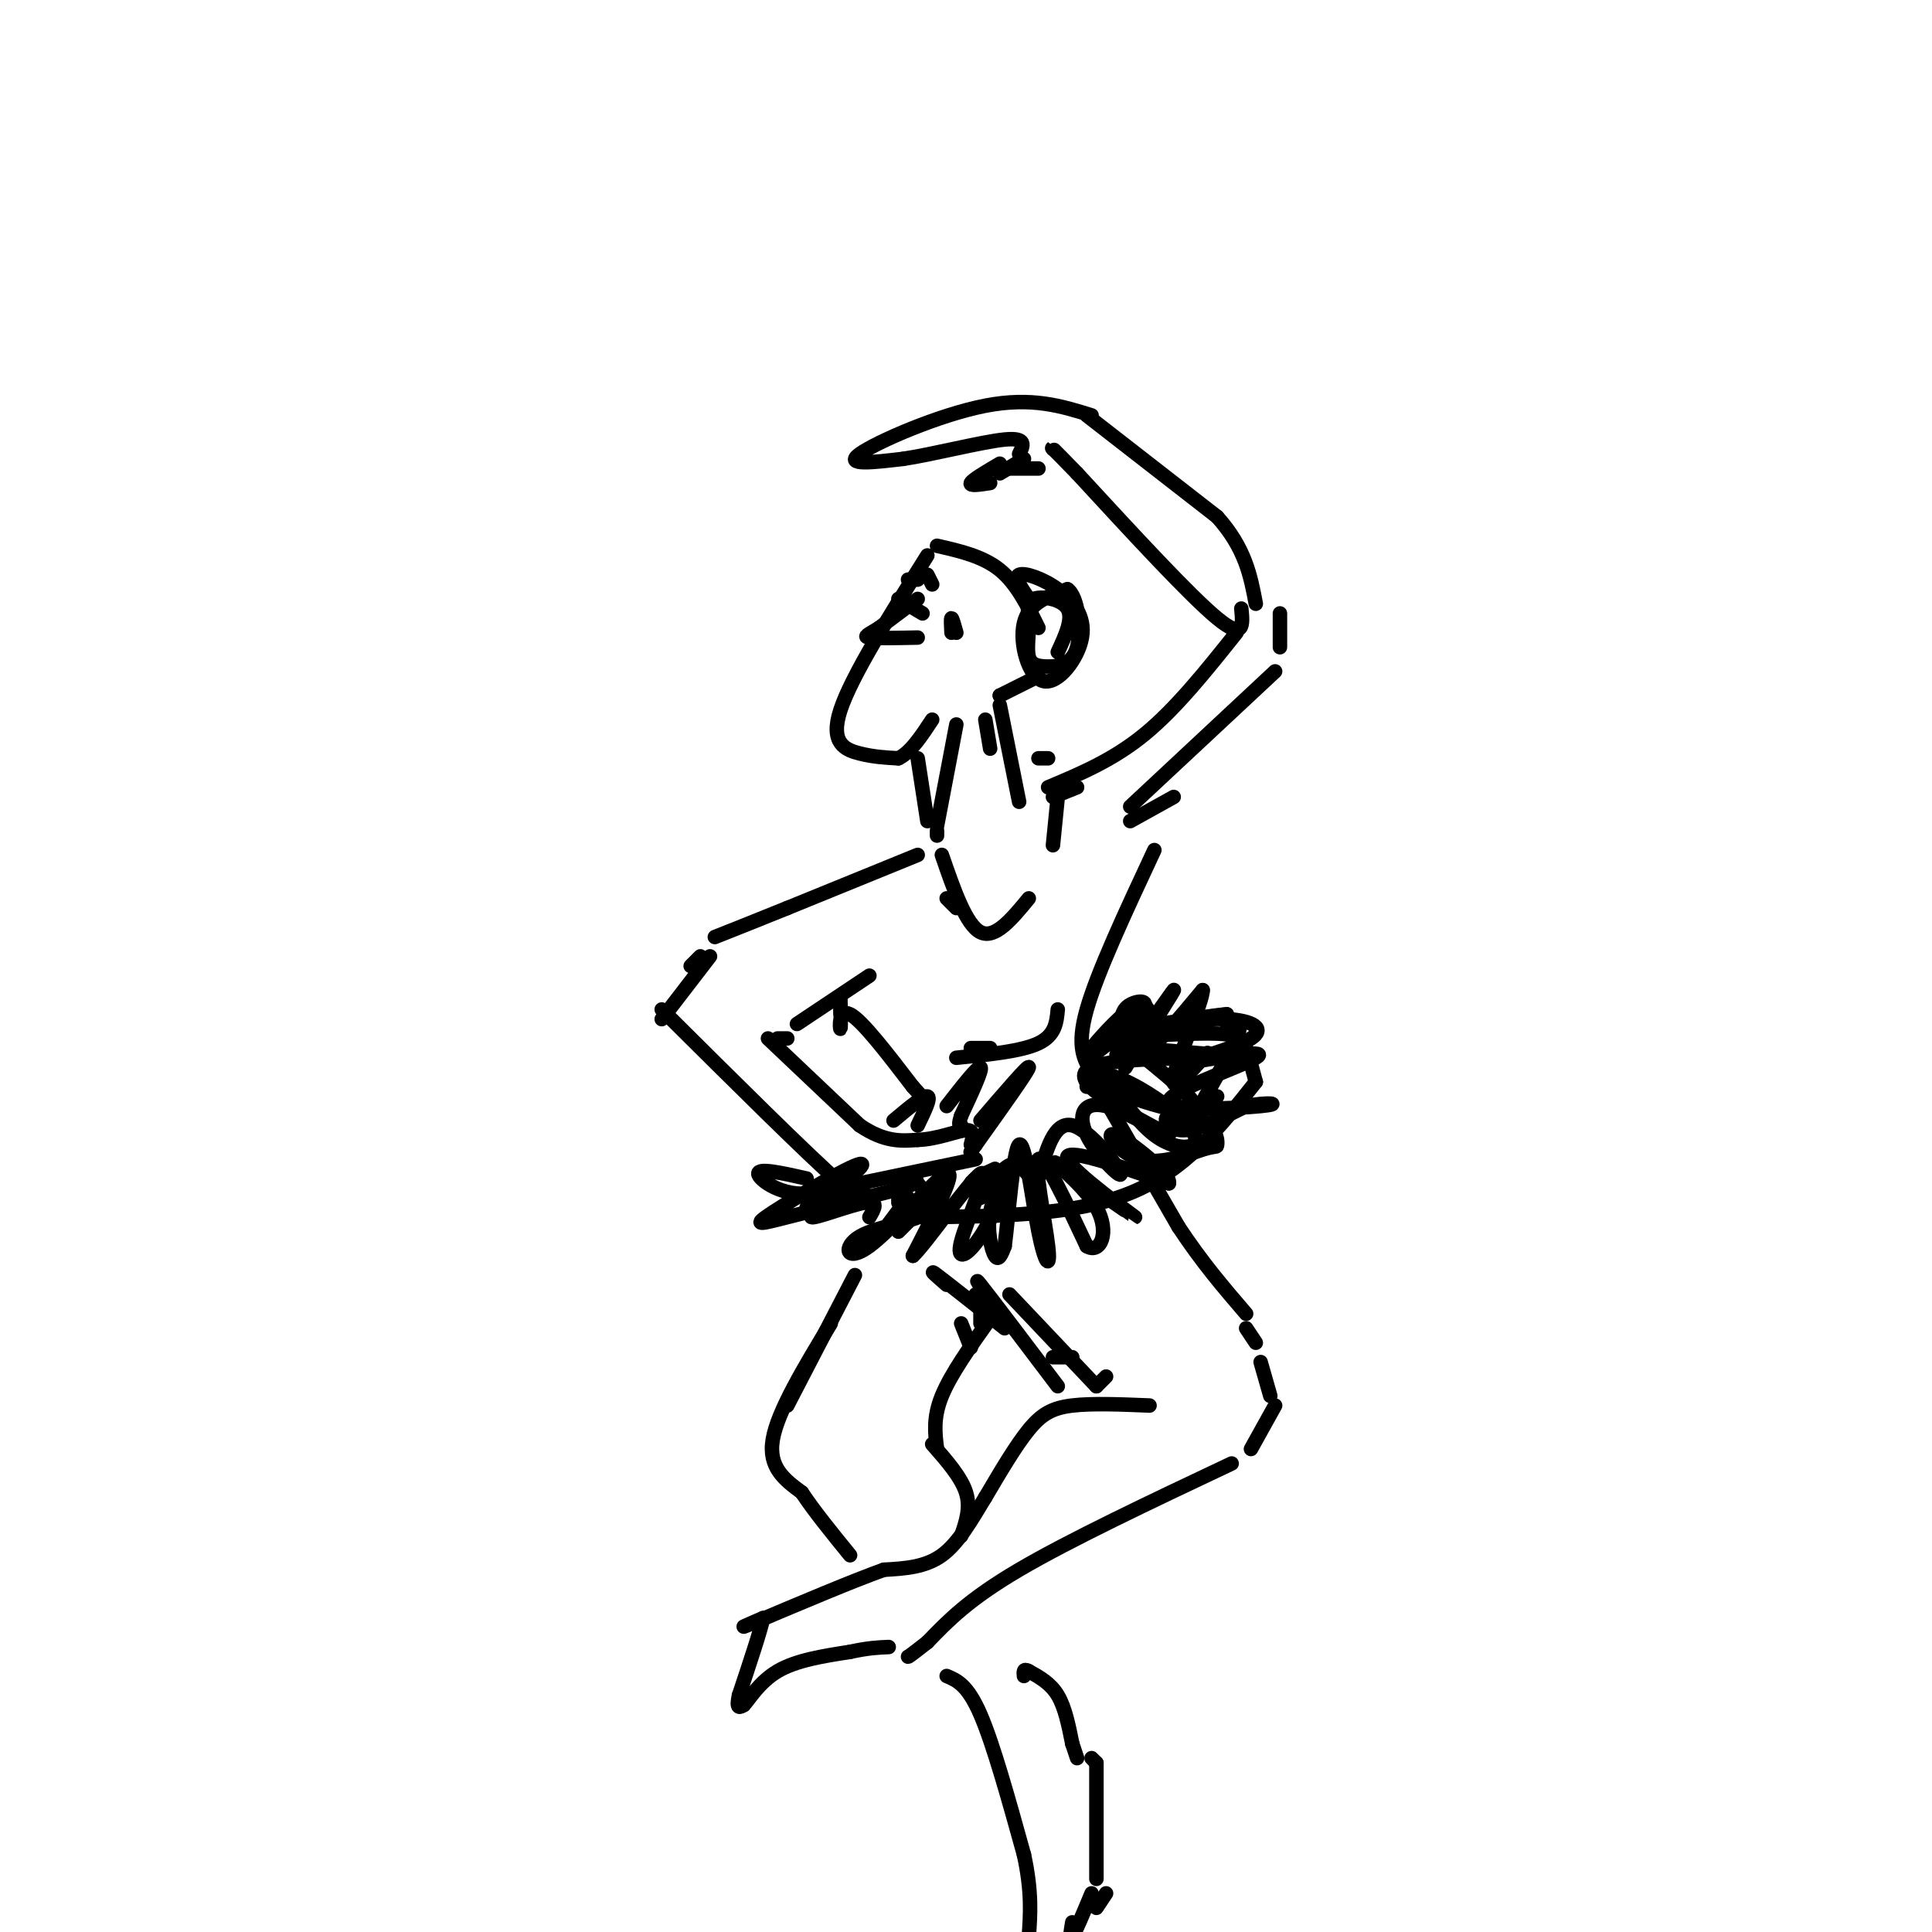 <svg viewBox='0 0 400 400' version='1.1' xmlns='http://www.w3.org/2000/svg' xmlns:xlink='http://www.w3.org/1999/xlink'><g fill='none' stroke='rgb(0,0,0)' stroke-width='3' stroke-linecap='round' stroke-linejoin='round'><path d='M193,121c0.000,0.000 -1.000,-2.000 -1,-2'/><path d='M192,115c-7.867,12.533 -15.733,25.067 -18,32c-2.267,6.933 1.067,8.267 4,9c2.933,0.733 5.467,0.867 8,1'/><path d='M186,157c2.500,-1.167 4.750,-4.583 7,-8'/><path d='M194,113c4.750,1.083 9.500,2.167 13,5c3.500,2.833 5.750,7.417 8,12'/><path d='M215,140c0.000,0.000 -8.000,4.000 -8,4'/><path d='M207,144c0.000,0.000 0.000,0.000 0,0'/><path d='M204,149c0.000,0.000 1.000,6.000 1,6'/><path d='M207,146c0.000,0.000 4.000,20.000 4,20'/><path d='M198,150c0.000,0.000 -4.000,21.000 -4,21'/><path d='M194,172c0.000,0.000 0.000,1.000 0,1'/><path d='M218,165c0.000,0.000 5.000,-2.000 5,-2'/><path d='M217,163c6.750,-2.833 13.500,-5.667 20,-11c6.500,-5.333 12.750,-13.167 19,-21'/><path d='M257,126c0.333,3.333 0.667,6.667 -5,2c-5.667,-4.667 -17.333,-17.333 -29,-30'/><path d='M223,98c-5.667,-5.833 -5.333,-5.417 -5,-5'/><path d='M225,86c0.000,0.000 27.000,21.000 27,21'/><path d='M252,107c5.833,6.500 6.917,12.250 8,18'/><path d='M234,170c0.000,0.000 9.000,-5.000 9,-5'/><path d='M234,167c0.000,0.000 30.000,-28.000 30,-28'/><path d='M265,134c0.000,0.000 0.000,-7.000 0,-7'/><path d='M226,86c-6.200,-1.933 -12.400,-3.867 -22,-2c-9.600,1.867 -22.600,7.533 -26,10c-3.400,2.467 2.800,1.733 9,1'/><path d='M187,95c5.933,-0.867 16.267,-3.533 21,-4c4.733,-0.467 3.867,1.267 3,3'/><path d='M215,97c0.000,0.000 -6.000,0.000 -6,0'/><path d='M207,96c-2.833,1.667 -5.667,3.333 -6,4c-0.333,0.667 1.833,0.333 4,0'/><path d='M207,98c0.000,0.000 5.000,-3.000 5,-3'/><path d='M190,177c0.000,0.000 -27.000,11.000 -27,11'/><path d='M163,188c-7.000,2.833 -11.000,4.417 -15,6'/><path d='M145,198c0.000,0.000 -2.000,2.000 -2,2'/><path d='M147,198c0.000,0.000 -10.000,13.000 -10,13'/><path d='M137,209c15.083,15.000 30.167,30.000 37,36c6.833,6.000 5.417,3.000 4,0'/><path d='M161,215c0.000,0.000 2.000,0.000 2,0'/><path d='M159,215c0.000,0.000 19.000,18.000 19,18'/><path d='M178,233c5.167,3.500 8.583,3.250 12,3'/><path d='M190,236c4.044,-0.111 8.156,-1.889 10,-2c1.844,-0.111 1.422,1.444 1,3'/><path d='M178,245c0.000,0.000 24.000,-5.000 24,-5'/><path d='M185,232c3.083,-2.583 6.167,-5.167 7,-5c0.833,0.167 -0.583,3.083 -2,6'/><path d='M196,229c3.250,-4.167 6.500,-8.333 7,-8c0.500,0.333 -1.750,5.167 -4,10'/><path d='M199,231c-0.667,2.000 -0.333,2.000 0,2'/><path d='M203,232c5.083,-5.917 10.167,-11.833 10,-11c-0.167,0.833 -5.583,8.417 -11,16'/><path d='M202,237c-1.833,2.667 -0.917,1.333 0,0'/><path d='M165,212c0.000,0.000 15.000,-10.000 15,-10'/><path d='M174,210c-0.018,-2.125 -0.036,-4.250 0,-3c0.036,1.250 0.125,5.875 0,6c-0.125,0.125 -0.464,-4.250 2,-3c2.464,1.250 7.732,8.125 13,15'/><path d='M189,225c2.667,3.000 2.833,3.000 3,3'/><path d='M239,176c-5.917,12.667 -11.833,25.333 -14,33c-2.167,7.667 -0.583,10.333 1,13'/><path d='M226,222c0.500,2.667 1.250,2.833 2,3'/><path d='M227,225c0.000,0.000 0.000,0.000 0,0'/><path d='M192,251c0.000,0.000 -2.000,0.000 -2,0'/><path d='M186,248c0.000,0.000 0.000,1.000 0,1'/><path d='M188,248c0.000,0.000 -6.000,8.000 -6,8'/><path d='M229,228c0.000,0.000 15.000,26.000 15,26'/><path d='M244,254c4.833,7.333 9.417,12.667 14,18'/><path d='M258,275c0.000,0.000 2.000,3.000 2,3'/><path d='M261,282c0.000,0.000 2.000,7.000 2,7'/><path d='M264,291c0.000,0.000 -5.000,9.000 -5,9'/><path d='M255,303c-16.750,7.917 -33.500,15.833 -44,22c-10.500,6.167 -14.750,10.583 -19,15'/><path d='M192,340c-3.833,3.000 -3.917,3.000 -4,3'/><path d='M227,287c0.000,0.000 2.000,-2.000 2,-2'/><path d='M238,291c-5.956,-0.244 -11.911,-0.489 -16,0c-4.089,0.489 -6.311,1.711 -9,5c-2.689,3.289 -5.844,8.644 -9,14'/><path d='M204,310c-2.867,4.711 -5.533,9.489 -9,12c-3.467,2.511 -7.733,2.756 -12,3'/><path d='M183,325c-6.500,2.333 -16.750,6.667 -27,11'/><path d='M156,336c-4.167,1.667 -1.083,0.333 2,-1'/><path d='M158,335c-0.500,2.500 -2.750,9.250 -5,16'/><path d='M153,351c-0.667,3.000 0.167,2.500 1,2'/><path d='M154,353c1.044,-1.067 3.156,-4.733 7,-7c3.844,-2.267 9.422,-3.133 15,-4'/><path d='M176,342c3.833,-0.833 5.917,-0.917 8,-1'/><path d='M222,281c0.000,0.000 -4.000,0.000 -4,0'/><path d='M219,287c-7.000,-9.250 -14.000,-18.500 -16,-21c-2.000,-2.500 1.000,1.750 4,6'/><path d='M177,264c0.000,0.000 -14.000,27.000 -14,27'/><path d='M172,274c-5.500,9.083 -11.000,18.167 -12,24c-1.000,5.833 2.500,8.417 6,11'/><path d='M166,309c2.667,4.000 6.333,8.500 10,13'/><path d='M196,347c2.167,0.917 4.333,1.833 7,8c2.667,6.167 5.833,17.583 9,29'/><path d='M212,384c1.667,7.667 1.333,12.333 1,17'/><path d='M222,398c-0.333,2.000 -0.667,4.000 0,3c0.667,-1.000 2.333,-5.000 4,-9'/><path d='M227,395c0.000,0.000 2.000,-3.000 2,-3'/><path d='M227,389c0.000,0.000 0.000,-24.000 0,-24'/><path d='M226,364c0.000,0.000 1.000,1.000 1,1'/><path d='M222,361c0.000,0.000 1.000,3.000 1,3'/><path d='M222,361c-0.750,-3.750 -1.500,-7.500 -3,-10c-1.500,-2.500 -3.750,-3.750 -6,-5'/><path d='M213,346c-1.167,-0.667 -1.083,0.167 -1,1'/><path d='M193,299c3.000,3.417 6.000,6.833 7,10c1.000,3.167 0.000,6.083 -1,9'/><path d='M194,300c-0.417,-3.250 -0.833,-6.500 1,-11c1.833,-4.500 5.917,-10.250 10,-16'/><path d='M199,274c0.000,0.000 2.000,5.000 2,5'/><path d='M202,268c0.000,0.000 1.000,1.000 1,1'/><path d='M203,270c0.000,0.000 0.000,4.000 0,4'/><path d='M196,266c-2.000,-1.750 -4.000,-3.500 -2,-2c2.000,1.500 8.000,6.250 14,11'/><path d='M191,127c0.000,0.000 -5.000,-3.000 -5,-3'/><path d='M190,124c0.000,0.000 -8.000,6.000 -8,6'/><path d='M182,130c-2.133,1.378 -3.467,1.822 -2,2c1.467,0.178 5.733,0.089 10,0'/><path d='M198,131c-0.417,-1.500 -0.833,-3.000 -1,-3c-0.167,0.000 -0.083,1.500 0,3'/><path d='M188,120c0.000,0.000 2.000,0.000 2,0'/><path d='M213,124c-1.547,-2.245 -3.094,-4.491 -2,-5c1.094,-0.509 4.829,0.717 8,3c3.171,2.283 5.778,5.622 5,10c-0.778,4.378 -4.940,9.794 -8,9c-3.060,-0.794 -5.017,-7.798 -4,-12c1.017,-4.202 5.009,-5.601 9,-7'/><path d='M221,122c2.143,1.384 3.002,8.345 2,12c-1.002,3.655 -3.863,4.003 -6,4c-2.137,-0.003 -3.551,-0.357 -4,-2c-0.449,-1.643 0.065,-4.574 0,-7c-0.065,-2.426 -0.710,-4.345 1,-5c1.710,-0.655 5.774,-0.044 7,2c1.226,2.044 -0.387,5.522 -2,9'/><path d='M196,186c0.000,0.000 2.000,2.000 2,2'/><path d='M195,177c2.500,7.250 5.000,14.500 8,16c3.000,1.500 6.500,-2.750 10,-7'/><path d='M218,175c0.000,0.000 1.000,-10.000 1,-10'/><path d='M217,157c0.000,0.000 -2.000,0.000 -2,0'/><path d='M229,222c0.000,0.000 -2.000,1.000 -2,1'/><path d='M225,224c0.000,0.000 0.000,1.000 0,1'/><path d='M206,242c-2.333,1.083 -4.667,2.167 -5,3c-0.333,0.833 1.333,1.417 3,2'/><path d='M191,252c15.750,-0.167 31.500,-0.333 43,-5c11.500,-4.667 18.750,-13.833 26,-23'/><path d='M229,215c9.089,-0.600 18.178,-1.200 23,-1c4.822,0.200 5.378,1.200 6,3c0.622,1.800 1.311,4.400 2,7'/><path d='M229,223c3.319,4.729 6.639,9.457 10,12c3.361,2.543 6.764,2.900 8,2c1.236,-0.900 0.303,-3.059 -3,-6c-3.303,-2.941 -8.978,-6.665 -13,-8c-4.022,-1.335 -6.390,-0.283 -2,2c4.390,2.283 15.540,5.795 18,5c2.460,-0.795 -3.770,-5.898 -10,-11'/><path d='M237,219c-3.802,-2.289 -8.308,-2.510 -2,-2c6.308,0.510 23.429,1.753 21,2c-2.429,0.247 -24.408,-0.501 -30,2c-5.592,2.501 5.204,8.250 16,14'/><path d='M242,235c-0.076,0.625 -8.266,-4.813 -13,-6c-4.734,-1.187 -6.011,1.878 -4,6c2.011,4.122 7.311,9.302 7,8c-0.311,-1.302 -6.232,-9.086 -10,-10c-3.768,-0.914 -5.384,5.043 -7,11'/><path d='M215,244c-1.889,0.733 -3.111,-2.933 -5,-3c-1.889,-0.067 -4.444,3.467 -7,7'/><path d='M194,247c0.000,0.000 -8.000,8.000 -8,8'/><path d='M180,252c1.041,-1.764 2.083,-3.528 -1,-3c-3.083,0.528 -10.290,3.348 -11,3c-0.710,-0.348 5.078,-3.863 7,-6c1.922,-2.137 -0.022,-2.896 -2,-2c-1.978,0.896 -3.989,3.448 -6,6'/><path d='M167,244c-5.026,-1.134 -10.053,-2.268 -10,-1c0.053,1.268 5.185,4.939 11,4c5.815,-0.939 12.311,-6.489 10,-6c-2.311,0.489 -13.430,7.016 -18,10c-4.570,2.984 -2.591,2.424 3,1c5.591,-1.424 14.796,-3.712 24,-6'/><path d='M187,246c4.055,-1.467 2.191,-2.136 3,-1c0.809,1.136 4.291,4.075 2,6c-2.291,1.925 -10.356,2.836 -14,5c-3.644,2.164 -2.866,5.583 2,2c4.866,-3.583 13.819,-14.166 16,-15c2.181,-0.834 -2.409,8.083 -7,17'/><path d='M189,260c2.370,-2.034 11.796,-15.620 14,-17c2.204,-1.380 -2.815,9.448 -4,14c-1.185,4.552 1.464,2.830 4,-1c2.536,-3.830 4.958,-9.769 5,-11c0.042,-1.231 -2.296,2.245 -3,6c-0.704,3.755 0.228,7.787 1,9c0.772,1.213 1.386,-0.394 2,-2'/><path d='M208,258c0.796,-6.017 1.785,-20.060 3,-21c1.215,-0.940 2.656,11.222 4,18c1.344,6.778 2.593,8.171 2,3c-0.593,-5.171 -3.026,-16.906 -2,-18c1.026,-1.094 5.513,8.453 10,18'/><path d='M225,258c2.823,1.753 4.881,-2.865 2,-8c-2.881,-5.135 -10.700,-10.789 -8,-9c2.700,1.789 15.919,11.020 16,11c0.081,-0.020 -12.977,-9.291 -14,-12c-1.023,-2.709 9.988,1.146 21,5'/><path d='M242,245c0.652,-1.827 -8.217,-8.894 -11,-10c-2.783,-1.106 0.520,3.748 5,5c4.480,1.252 10.138,-1.100 13,-2c2.862,-0.900 2.930,-0.349 3,-1c0.070,-0.651 0.142,-2.504 -2,-4c-2.142,-1.496 -6.500,-2.633 -8,-2c-1.500,0.633 -0.143,3.038 3,3c3.143,-0.038 8.071,-2.519 13,-5'/><path d='M258,229c4.174,-0.860 8.108,-0.509 3,0c-5.108,0.509 -19.260,1.175 -19,-1c0.260,-2.175 14.931,-7.193 18,-9c3.069,-1.807 -5.466,-0.404 -14,1'/><path d='M246,220c0.813,-0.713 9.847,-2.995 13,-5c3.153,-2.005 0.426,-3.732 -5,-4c-5.426,-0.268 -13.550,0.923 -14,1c-0.450,0.077 6.775,-0.962 14,-2'/><path d='M254,210c-1.537,0.096 -12.381,1.335 -18,4c-5.619,2.665 -6.013,6.756 -3,4c3.013,-2.756 9.432,-12.359 10,-13c0.568,-0.641 -4.716,7.679 -10,16'/><path d='M233,221c-0.015,-0.697 4.949,-10.438 3,-11c-1.949,-0.562 -10.811,8.056 -11,9c-0.189,0.944 8.295,-5.784 11,-9c2.705,-3.216 -0.370,-2.919 -2,-2c-1.630,0.919 -1.815,2.459 -2,4'/><path d='M232,212c-0.500,0.833 -0.750,0.917 -1,1'/><path d='M229,214c-2.035,2.167 -4.070,4.335 -3,3c1.070,-1.335 5.246,-6.172 8,-8c2.754,-1.828 4.088,-0.646 4,2c-0.088,2.646 -1.596,6.756 0,6c1.596,-0.756 6.298,-6.378 11,-12'/><path d='M249,205c0.067,2.356 -5.267,14.244 -6,18c-0.733,3.756 3.133,-0.622 7,-5'/><path d='M254,212c1.822,-0.467 3.644,-0.933 2,3c-1.644,3.933 -6.756,12.267 -8,15c-1.244,2.733 1.378,-0.133 4,-3'/><path d='M190,157c0.000,0.000 2.000,13.000 2,13'/><path d='M201,217c0.000,0.000 4.000,0.000 4,0'/><path d='M198,219c6.750,-0.667 13.500,-1.333 17,-3c3.500,-1.667 3.750,-4.333 4,-7'/><path d='M209,268c0.000,0.000 18.000,19.000 18,19'/></g>
</svg>